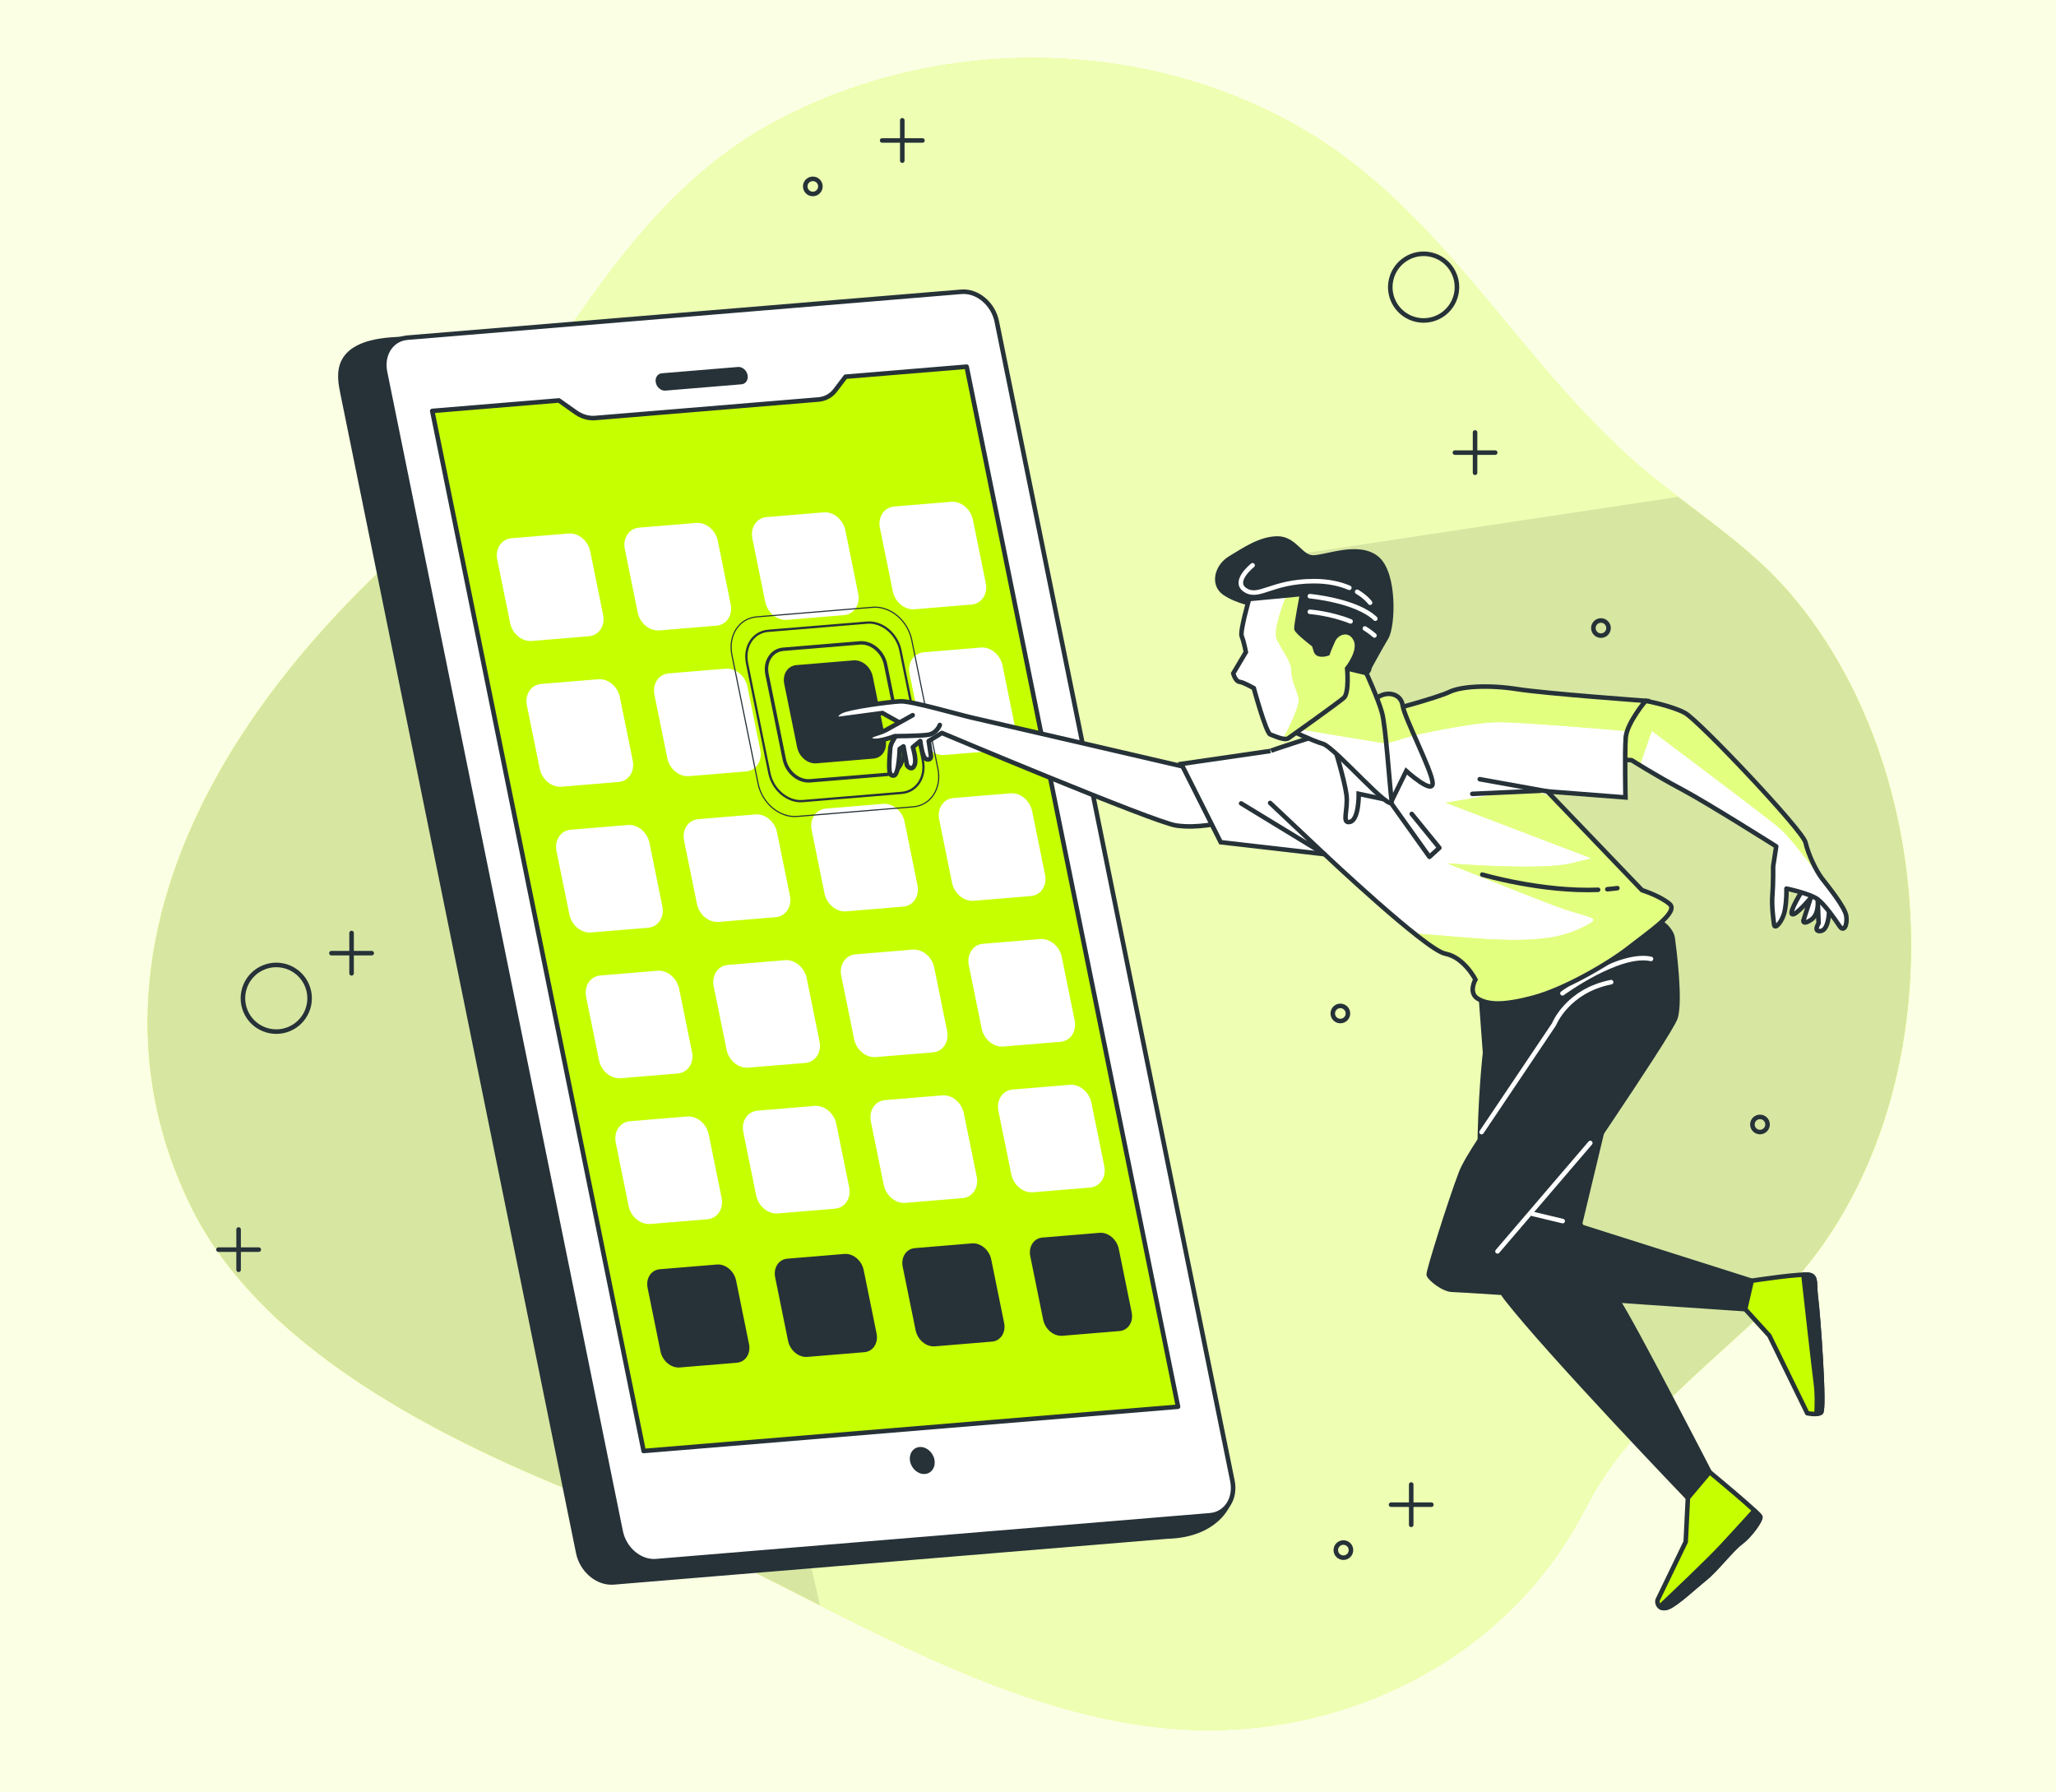 <svg width="390" height="340" viewBox="0 0 390 340" fill="none" xmlns="http://www.w3.org/2000/svg">
<rect width="390" height="340" fill="#FBFFE3"/>
<path d="M328.8 102.349C323.59 98.117 318.073 94.239 312.882 89.981C288.368 69.868 274.41 40.087 246.355 24.064C216.516 7.022 177.833 6.659 147.283 22.945C113.3 41.06 101.794 80.636 74.279 106.234C31.648 145.896 16.971 190.516 36.539 229.471C50.737 257.734 88.061 275.059 115.745 285.74C150.13 299.006 184.678 324.656 221.97 327.865C253.746 330.6 285.781 315.284 300.717 286.132C309.199 269.578 324.65 258.864 337.432 246.038C371.089 212.261 369.929 147.927 339.508 112.512C336.269 108.74 332.617 105.45 328.8 102.349Z" fill="#C6FF00"/>
<path opacity="0.7" d="M328.8 102.349C323.59 98.117 318.073 94.239 312.882 89.981C288.368 69.868 274.41 40.087 246.355 24.064C216.516 7.022 177.833 6.659 147.283 22.945C113.3 41.06 101.794 80.636 74.279 106.234C31.648 145.896 16.971 190.516 36.539 229.471C50.737 257.734 88.061 275.059 115.745 285.74C150.13 299.006 184.678 324.656 221.97 327.865C253.746 330.6 285.781 315.284 300.717 286.132C309.199 269.578 324.65 258.864 337.432 246.038C371.089 212.261 369.929 147.927 339.508 112.512C336.269 108.74 332.617 105.45 328.8 102.349Z" fill="white"/>
<path opacity="0.1" d="M155.541 304.511L102.293 70.752C93.876 83.303 85.381 95.906 74.279 106.235C31.648 145.897 16.971 190.517 36.539 229.472C50.737 257.735 88.061 275.06 115.745 285.741C128.938 290.83 142.155 297.742 155.541 304.511Z" fill="black"/>
<path d="M221.485 291.458L116.4 300.16C113.375 300.411 110.37 297.892 109.688 294.536L64.987 74.606C64.305 71.249 62.931 64.941 75.135 64.354L181.42 56.138C184.445 55.888 187.45 58.406 188.132 61.762L233.507 282.063C234.166 285.019 230.859 291.222 221.485 291.458Z" fill="#263238" stroke="#263238" stroke-width="0.862" stroke-miterlimit="10" stroke-linecap="round" stroke-linejoin="round"/>
<path d="M229.533 287.434L124.448 296.137C121.423 296.387 118.418 293.869 117.736 290.513L73.035 70.583C72.353 67.226 74.252 64.302 77.277 64.051L182.362 55.349C185.387 55.098 188.392 57.616 189.074 60.972L233.774 280.903C234.456 284.259 232.558 287.184 229.533 287.434Z" fill="white" stroke="#263238" stroke-width="0.862" stroke-miterlimit="10" stroke-linecap="round" stroke-linejoin="round"/>
<path d="M140.659 72.898L126.214 74.094C125.395 74.162 124.582 73.481 124.398 72.573C124.213 71.665 124.727 70.873 125.545 70.806L139.99 69.61C140.809 69.542 141.622 70.223 141.806 71.131C141.991 72.039 141.477 72.83 140.659 72.898Z" fill="#263238"/>
<path d="M223.46 266.842L122.088 275.238L81.99 77.95L106.017 75.96L109.227 78.225C110.348 79.017 111.633 79.394 112.861 79.293L155.255 75.781C156.534 75.675 157.664 75.057 158.434 74.04L160.393 71.456L183.362 69.554L223.46 266.842Z" fill="#C6FF00" stroke="#263238" stroke-width="0.862" stroke-miterlimit="10" stroke-linecap="round" stroke-linejoin="round"/>
<path d="M177.247 276.852C176.96 275.44 175.696 274.38 174.424 274.486C173.152 274.591 172.353 275.821 172.64 277.233C172.927 278.645 174.191 279.704 175.463 279.599C176.736 279.494 177.534 278.264 177.247 276.852Z" fill="#263238"/>
<path d="M111.674 120.259L100.842 121.156C99.196 121.292 97.562 119.923 97.191 118.096L94.748 106.076C94.377 104.251 95.409 102.66 97.054 102.523L107.886 101.627C109.532 101.49 111.166 102.86 111.537 104.686L113.98 116.707C114.351 118.532 113.319 120.123 111.674 120.259Z" fill="white" stroke="white" stroke-width="0.862" stroke-miterlimit="10"/>
<path d="M135.869 118.255L125.038 119.152C123.393 119.288 121.759 117.919 121.387 116.092L118.944 104.071C118.574 102.246 119.606 100.655 121.251 100.519L132.083 99.622C133.728 99.486 135.362 100.855 135.734 102.681L138.177 114.702C138.548 116.529 137.515 118.119 135.869 118.255Z" fill="white" stroke="white" stroke-width="0.862" stroke-miterlimit="10"/>
<path d="M160.065 116.251L149.233 117.148C147.588 117.284 145.954 115.915 145.582 114.088L143.139 102.067C142.768 100.242 143.801 98.651 145.446 98.515L156.278 97.618C157.923 97.482 159.557 98.851 159.929 100.677L162.372 112.698C162.743 114.525 161.71 116.115 160.065 116.251Z" fill="white" stroke="white" stroke-width="0.862" stroke-miterlimit="10"/>
<path d="M184.262 114.247L173.43 115.144C171.785 115.28 170.151 113.911 169.78 112.084L167.337 100.063C166.966 98.238 167.998 96.647 169.643 96.511L180.475 95.614C182.121 95.478 183.755 96.847 184.126 98.673L186.569 110.694C186.939 112.521 185.906 114.111 184.262 114.247Z" fill="white" stroke="white" stroke-width="0.862" stroke-miterlimit="10"/>
<path d="M117.293 147.906L106.461 148.803C104.816 148.939 103.182 147.57 102.81 145.744L100.367 133.723C99.997 131.897 101.029 130.306 102.674 130.17L113.506 129.273C115.151 129.137 116.785 130.506 117.157 132.333L119.6 144.354C119.971 146.18 118.938 147.77 117.293 147.906Z" fill="white" stroke="white" stroke-width="0.862" stroke-miterlimit="10"/>
<path d="M141.489 145.902L130.658 146.799C129.012 146.935 127.378 145.566 127.007 143.74L124.564 131.719C124.193 129.893 125.225 128.302 126.871 128.166L137.703 127.269C139.348 127.133 140.982 128.502 141.354 130.329L143.796 142.35C144.167 144.176 143.134 145.766 141.489 145.902Z" fill="white" stroke="white" stroke-width="0.862" stroke-miterlimit="10"/>
<path d="M189.881 141.895L179.049 142.792C177.404 142.928 175.77 141.559 175.398 139.733L172.956 127.712C172.585 125.886 173.617 124.295 175.262 124.159L186.094 123.262C187.739 123.126 189.373 124.495 189.745 126.322L192.188 138.343C192.559 140.168 191.526 141.759 189.881 141.895Z" fill="white" stroke="white" stroke-width="0.862" stroke-miterlimit="10"/>
<path d="M122.912 175.555L112.081 176.451C110.436 176.588 108.802 175.218 108.43 173.392L105.987 161.371C105.616 159.546 106.648 157.955 108.294 157.818L119.126 156.922C120.771 156.785 122.405 158.155 122.777 159.981L125.219 172.002C125.59 173.828 124.557 175.418 122.912 175.555Z" fill="white" stroke="white" stroke-width="0.862" stroke-miterlimit="10"/>
<path d="M147.109 173.551L136.278 174.448C134.632 174.584 132.998 173.214 132.627 171.388L130.184 159.367C129.813 157.542 130.845 155.951 132.49 155.814L143.322 154.918C144.968 154.781 146.602 156.151 146.973 157.977L149.416 169.998C149.786 171.824 148.754 173.414 147.109 173.551Z" fill="white" stroke="white" stroke-width="0.862" stroke-miterlimit="10"/>
<path d="M171.304 171.547L160.472 172.444C158.827 172.58 157.193 171.21 156.822 169.384L154.379 157.363C154.008 155.538 155.04 153.947 156.685 153.81L167.517 152.914C169.163 152.777 170.797 154.147 171.168 155.973L173.611 167.994C173.983 169.82 172.95 171.411 171.304 171.547Z" fill="white" stroke="white" stroke-width="0.862" stroke-miterlimit="10"/>
<path d="M195.5 169.543L184.669 170.44C183.023 170.576 181.389 169.207 181.018 167.38L178.575 155.359C178.204 153.534 179.236 151.943 180.882 151.806L191.714 150.91C193.359 150.773 194.993 152.143 195.365 153.969L197.807 165.99C198.178 167.817 197.145 169.407 195.5 169.543Z" fill="white" stroke="white" stroke-width="0.862" stroke-miterlimit="10"/>
<path d="M128.532 203.202L117.699 204.099C116.054 204.235 114.42 202.866 114.049 201.04L111.606 189.018C111.235 187.193 112.267 185.602 113.912 185.466L124.744 184.569C126.39 184.433 128.024 185.802 128.395 187.628L130.838 199.65C131.21 201.475 130.177 203.066 128.532 203.202Z" fill="white" stroke="white" stroke-width="0.862" stroke-miterlimit="10"/>
<path d="M152.727 201.198L141.896 202.095C140.251 202.231 138.616 200.862 138.245 199.036L135.802 187.015C135.431 185.189 136.463 183.598 138.109 183.462L148.941 182.565C150.586 182.429 152.22 183.798 152.592 185.624L155.034 197.646C155.405 199.472 154.372 201.062 152.727 201.198Z" fill="white" stroke="white" stroke-width="0.862" stroke-miterlimit="10"/>
<path d="M176.924 199.194L166.092 200.091C164.447 200.227 162.813 198.858 162.441 197.032L159.998 185.011C159.627 183.185 160.659 181.594 162.305 181.458L173.137 180.561C174.782 180.425 176.416 181.794 176.788 183.621L179.23 195.642C179.601 197.468 178.569 199.058 176.924 199.194Z" fill="white" stroke="white" stroke-width="0.862" stroke-miterlimit="10"/>
<path d="M201.12 197.19L190.288 198.087C188.643 198.223 187.009 196.854 186.637 195.028L184.195 183.007C183.824 181.182 184.856 179.591 186.501 179.455L197.333 178.558C198.978 178.422 200.612 179.791 200.984 181.617L203.427 193.639C203.798 195.464 202.765 197.054 201.12 197.19Z" fill="white" stroke="white" stroke-width="0.862" stroke-miterlimit="10"/>
<path d="M134.151 230.85L123.319 231.746C121.673 231.883 120.039 230.513 119.668 228.687L117.225 216.667C116.854 214.841 117.886 213.25 119.531 213.114L130.363 212.217C132.009 212.081 133.643 213.45 134.014 215.277L136.457 227.298C136.829 229.123 135.796 230.713 134.151 230.85Z" fill="white" stroke="white" stroke-width="0.862" stroke-miterlimit="10"/>
<path d="M158.347 228.846L147.515 229.742C145.87 229.879 144.236 228.509 143.864 226.683L141.422 214.662C141.051 212.836 142.083 211.246 143.728 211.109L154.56 210.213C156.206 210.076 157.84 211.446 158.211 213.271L160.654 225.292C161.025 227.119 159.992 228.709 158.347 228.846Z" fill="white" stroke="white" stroke-width="0.862" stroke-miterlimit="10"/>
<path d="M182.543 226.843L171.711 227.739C170.066 227.876 168.432 226.506 168.06 224.68L165.617 212.659C165.247 210.833 166.279 209.243 167.924 209.106L178.756 208.209C180.401 208.073 182.035 209.443 182.407 211.269L184.85 223.289C185.221 225.115 184.188 226.706 182.543 226.843Z" fill="white" stroke="white" stroke-width="0.862" stroke-miterlimit="10"/>
<path d="M206.739 224.839L195.907 225.735C194.262 225.872 192.628 224.502 192.257 222.676L189.814 210.655C189.443 208.829 190.475 207.239 192.12 207.102L202.952 206.206C204.598 206.069 206.232 207.439 206.603 209.265L209.046 221.286C209.416 223.112 208.384 224.702 206.739 224.839Z" fill="white" stroke="white" stroke-width="0.862" stroke-miterlimit="10"/>
<path d="M139.77 258.498L128.938 259.395C127.293 259.531 125.659 258.162 125.287 256.335L122.844 244.314C122.474 242.489 123.506 240.898 125.151 240.762L135.983 239.865C137.628 239.729 139.262 241.098 139.634 242.924L142.077 254.945C142.448 256.771 141.416 258.361 139.77 258.498Z" fill="#263238"/>
<path d="M163.966 256.494L153.135 257.391C151.49 257.527 149.856 256.158 149.484 254.331L147.041 242.31C146.67 240.485 147.703 238.894 149.348 238.758L160.18 237.861C161.825 237.725 163.459 239.094 163.831 240.92L166.274 252.941C166.644 254.767 165.611 256.358 163.966 256.494Z" fill="#263238"/>
<path d="M188.162 254.49L177.33 255.387C175.685 255.523 174.051 254.154 173.679 252.327L171.236 240.306C170.865 238.481 171.897 236.89 173.543 236.754L184.375 235.857C186.02 235.721 187.654 237.09 188.026 238.916L190.469 250.937C190.84 252.764 189.807 254.354 188.162 254.49Z" fill="#263238"/>
<path d="M212.359 252.486L201.527 253.383C199.881 253.519 198.247 252.15 197.876 250.324L195.433 238.302C195.062 236.477 196.094 234.886 197.739 234.75L208.572 233.853C210.217 233.717 211.851 235.086 212.222 236.912L214.665 248.934C215.036 250.76 214.003 252.35 212.359 252.486Z" fill="#263238"/>
<path d="M173.226 153.047L151.22 154.869C147.878 155.146 144.557 152.363 143.804 148.655L138.839 124.233C138.086 120.524 140.184 117.293 143.526 117.016L165.532 115.194C168.874 114.917 172.195 117.7 172.949 121.408L177.913 145.83C178.666 149.54 176.568 152.771 173.226 153.047Z" stroke="#263238" stroke-width="0.216" stroke-miterlimit="10"/>
<path d="M171.045 150.402L152.27 151.957C149.419 152.193 146.586 149.819 145.943 146.654L141.708 125.818C141.065 122.653 142.855 119.897 145.707 119.66L164.481 118.106C167.333 117.869 170.165 120.243 170.809 123.408L175.043 144.244C175.687 147.409 173.897 150.166 171.045 150.402Z" stroke="#263238" stroke-width="0.431" stroke-miterlimit="10"/>
<path d="M168.167 146.91L153.658 148.111C151.455 148.294 149.265 146.459 148.768 144.013L145.495 127.912C144.999 125.466 146.382 123.336 148.585 123.154L163.094 121.952C165.297 121.77 167.486 123.605 167.984 126.05L171.256 142.151C171.754 144.596 170.37 146.727 168.167 146.91Z" stroke="#263238" stroke-width="0.647" stroke-miterlimit="10"/>
<path d="M165.685 143.899L154.853 144.796C153.207 144.932 151.573 143.563 151.202 141.737L148.759 129.716C148.388 127.89 149.42 126.299 151.065 126.163L161.897 125.266C163.543 125.13 165.177 126.499 165.548 128.326L167.991 140.347C168.363 142.172 167.33 143.763 165.685 143.899Z" fill="#263238"/>
<path opacity="0.1" d="M328.8 102.349C325.374 99.566 321.82 96.931 318.308 94.246L243.61 105.514L249.551 133.234L297.731 179.433L281.231 230.913L314.907 267.237C322.105 259.886 330.196 253.3 337.432 246.038C371.09 212.261 369.93 147.927 339.509 112.512C336.269 108.74 332.616 105.45 328.8 102.349Z" fill="black"/>
<path d="M226.167 145.803C226.167 145.803 186.567 136.609 184.349 136.122C182.131 135.636 172.962 132.946 170.82 133.036C168.679 133.127 160.985 134.155 159.524 134.937C158.062 135.72 158.549 136.438 159.32 136.335C160.089 136.233 167.397 135.256 167.397 135.256L171.63 137.627C171.63 137.627 169.019 140.181 168.874 141.911C168.513 146.236 168.606 147.232 169.568 147.103C170.529 146.975 170.656 142.063 170.656 142.063L171.374 141.576L172.055 145.205C172.055 145.205 172.988 146.459 173.513 145.037C173.878 144.048 173.157 141.73 173.157 141.73L174.566 140.562C174.566 140.562 174.926 143.573 175.606 143.947C176.169 144.255 176.663 143.948 176.585 143.371C176.508 142.794 176.169 140.559 176.169 140.559L178.669 139.035C178.669 139.035 218.912 155.975 223.105 156.589C227.299 157.203 231.646 156.034 231.646 156.034L226.167 145.803Z" fill="white" stroke="#263238" stroke-width="0.862" stroke-miterlimit="10" stroke-linecap="round" stroke-linejoin="round"/>
<path d="M341.947 168.797C341.947 168.797 339.255 173.071 339.954 173.413C340.652 173.754 343.457 170.334 343.457 170.334L342.077 174.651C342.077 174.651 341.978 175.534 343.573 174.451C345.168 173.368 344.796 170.59 344.796 170.59L344.969 175.135C344.969 175.135 343.887 176.801 345.383 176.601C346.878 176.401 347.063 172.897 346.92 171.829C346.777 170.76 345.936 169.35 345.153 168.367C344.368 167.386 342.231 167.672 341.947 168.797Z" fill="white" stroke="#263238" stroke-width="0.862" stroke-miterlimit="10" stroke-linecap="round" stroke-linejoin="round"/>
<path d="M312.151 132.941C312.151 132.941 317.049 133.847 319.628 135.242C322.207 136.637 341.958 157.486 342.486 159.808C343.013 162.131 344.51 165.193 345.565 166.574C346.619 167.955 349.997 172.071 350.225 173.781C350.454 175.49 349.77 176.887 348.958 175.69C348.146 174.494 346.25 171.702 344.796 170.591C343.343 169.481 338.87 168.556 338.87 168.556C338.87 168.556 338.942 170.722 338.558 172.731C338.174 174.739 336.664 176.463 336.521 175.395C336.378 174.327 336.036 171.762 336.206 169.782C336.377 167.803 336.347 164.327 336.347 164.327L336.93 160.552C336.93 160.552 323.864 152.294 318.949 149.688C314.034 147.083 309.516 144.206 309.516 144.206L306.438 143.965C306.438 143.965 306.579 138.509 308.459 136.3C310.339 134.091 312.151 132.941 312.151 132.941Z" fill="white"/>
<mask id="mask0_4268_1384" style="mask-type:luminance" maskUnits="userSpaceOnUse" x="306" y="132" width="45" height="45">
<path d="M312.151 132.941C312.151 132.941 317.049 133.847 319.628 135.242C322.207 136.637 341.958 157.486 342.486 159.808C343.013 162.131 344.51 165.193 345.565 166.574C346.619 167.955 349.997 172.071 350.225 173.781C350.454 175.49 349.77 176.887 348.958 175.69C348.146 174.494 346.25 171.702 344.796 170.591C343.343 169.481 338.87 168.556 338.87 168.556C338.87 168.556 338.942 170.722 338.558 172.731C338.174 174.739 336.664 176.463 336.521 175.395C336.378 174.327 336.036 171.762 336.206 169.782C336.377 167.803 336.347 164.327 336.347 164.327L336.93 160.552C336.93 160.552 323.864 152.294 318.949 149.688C314.034 147.083 309.516 144.206 309.516 144.206L306.438 143.965C306.438 143.965 306.579 138.509 308.459 136.3C310.339 134.091 312.151 132.941 312.151 132.941Z" fill="white"/>
</mask>
<g mask="url(#mask0_4268_1384)">
<path d="M342.485 159.808C341.957 157.486 322.206 136.637 319.627 135.242C317.048 133.847 312.15 132.941 312.15 132.941C312.15 132.941 310.339 134.091 308.459 136.299C306.579 138.507 306.438 143.964 306.438 143.964L309.515 144.205C309.515 144.205 310.101 144.578 311.07 145.171L313.332 138.636C313.332 138.636 335.296 155.109 337.492 157.031C339.688 158.953 342.052 162.314 343.807 164.444C344.084 164.781 344.474 165.18 344.92 165.606C343.973 164.041 342.912 161.688 342.485 159.808Z" fill="#C6FF00"/>
</g>
<mask id="mask1_4268_1384" style="mask-type:luminance" maskUnits="userSpaceOnUse" x="306" y="132" width="45" height="45">
<path d="M312.151 132.941C312.151 132.941 317.049 133.847 319.628 135.242C322.207 136.637 341.958 157.486 342.486 159.808C343.013 162.131 344.51 165.193 345.565 166.574C346.619 167.955 349.997 172.071 350.225 173.781C350.454 175.49 349.77 176.887 348.958 175.69C348.146 174.494 346.25 171.702 344.796 170.591C343.343 169.481 338.87 168.556 338.87 168.556C338.87 168.556 338.942 170.722 338.558 172.731C338.174 174.739 336.664 176.463 336.521 175.395C336.378 174.327 336.036 171.762 336.206 169.782C336.377 167.803 336.347 164.327 336.347 164.327L336.93 160.552C336.93 160.552 323.864 152.294 318.949 149.688C314.034 147.083 309.516 144.206 309.516 144.206L306.438 143.965C306.438 143.965 306.579 138.509 308.459 136.3C310.339 134.091 312.151 132.941 312.151 132.941Z" fill="white"/>
</mask>
<g mask="url(#mask1_4268_1384)">
<path opacity="0.5" d="M342.485 159.808C341.957 157.486 322.206 136.637 319.627 135.242C317.048 133.847 312.15 132.941 312.15 132.941C312.15 132.941 310.339 134.091 308.459 136.299C306.579 138.507 306.438 143.964 306.438 143.964L309.515 144.205C309.515 144.205 310.101 144.578 311.07 145.171L313.332 138.636C313.332 138.636 335.296 155.109 337.492 157.031C339.688 158.953 342.052 162.314 343.807 164.444C344.084 164.781 344.474 165.18 344.92 165.606C343.973 164.041 342.912 161.688 342.485 159.808Z" fill="white"/>
</g>
<path d="M312.151 132.941C312.151 132.941 317.049 133.847 319.628 135.242C322.207 136.637 341.958 157.486 342.486 159.808C343.013 162.131 344.51 165.193 345.565 166.574C346.619 167.955 349.997 172.071 350.225 173.781C350.454 175.49 349.77 176.887 348.958 175.69C348.146 174.494 346.25 171.702 344.796 170.591C343.343 169.481 338.87 168.556 338.87 168.556C338.87 168.556 338.942 170.722 338.558 172.731C338.174 174.739 336.664 176.463 336.521 175.395C336.378 174.327 336.036 171.762 336.206 169.782C336.377 167.803 336.347 164.327 336.347 164.327L336.93 160.552C336.93 160.552 323.864 152.294 318.949 149.688C314.034 147.083 309.516 144.206 309.516 144.206L306.438 143.965C306.438 143.965 306.579 138.509 308.459 136.3C310.339 134.091 312.151 132.941 312.151 132.941Z" stroke="#263238" stroke-width="0.862" stroke-miterlimit="10" stroke-linecap="round" stroke-linejoin="round"/>
<path d="M280.883 188.702L281.698 199.685C281.698 199.685 277.621 235.897 285.757 246.337C293.895 256.777 320.171 284.148 320.171 284.148L324.301 279.246C324.301 279.246 309.619 250.76 306.911 246.773C304.203 242.785 299.726 232.073 299.726 232.073C299.726 232.073 308.817 194.321 309.457 190.972C310.097 187.625 309.753 178.536 309.638 177.681C309.524 176.826 299.326 181.886 293.301 183.996C287.277 186.107 280.883 188.702 280.883 188.702Z" fill="#263238" stroke="#263238" stroke-width="0.862" stroke-miterlimit="10" stroke-linecap="round" stroke-linejoin="round"/>
<path d="M296.468 191.404C296.468 191.404 293.634 194.61 294.39 195.379C295.145 196.149 295.145 196.149 295.145 196.149C295.145 196.149 279.226 216.981 277.133 222.479C275.04 227.979 270.928 241.143 271.013 241.783C271.099 242.424 273.792 244.675 275.53 244.66C277.268 244.645 331.046 248.332 331.046 248.332L332.283 242.947L293.218 230.552C293.218 230.552 316.698 196.313 317.794 193.122C318.89 189.931 317.491 179.461 317.29 177.965C317.09 176.469 315.067 174.347 313.358 174.576C311.649 174.804 296.95 185.251 296.95 185.251" fill="#263238"/>
<path d="M296.468 191.404C296.468 191.404 293.634 194.61 294.39 195.379C295.145 196.149 295.145 196.149 295.145 196.149C295.145 196.149 279.226 216.981 277.133 222.479C275.04 227.979 270.928 241.143 271.013 241.783C271.099 242.424 273.792 244.675 275.53 244.66C277.268 244.645 331.046 248.332 331.046 248.332L332.283 242.947L293.218 230.552C293.218 230.552 316.698 196.313 317.794 193.122C318.89 189.931 317.491 179.461 317.29 177.965C317.09 176.469 315.067 174.347 313.358 174.576C311.649 174.804 296.95 185.251 296.95 185.251" stroke="#263238" stroke-width="0.862" stroke-miterlimit="10" stroke-linecap="round" stroke-linejoin="round"/>
<path d="M281.039 214.75L294.782 194.299C294.782 194.299 297.267 187.953 305.613 186.303" stroke="white" stroke-width="0.862" stroke-miterlimit="10" stroke-linecap="round" stroke-linejoin="round"/>
<path d="M296.381 188.422C296.381 188.422 307.109 180.564 313.176 181.894" stroke="white" stroke-width="0.862" stroke-miterlimit="10" stroke-linecap="round" stroke-linejoin="round"/>
<path d="M284.061 237.368L301.659 216.812" stroke="white" stroke-width="0.862" stroke-miterlimit="10" stroke-linecap="round" stroke-linejoin="round"/>
<path d="M290.689 230.252L296.424 231.627" stroke="white" stroke-width="0.862" stroke-miterlimit="10" stroke-linecap="round" stroke-linejoin="round"/>
<path d="M252.053 138.819C240.411 142.529 240.988 142.451 240.988 142.451L224.088 144.906L231.556 159.764L251.239 162.028C251.239 162.028 270.504 180.205 274.121 180.896C277.737 181.587 279.867 185.805 279.867 185.805C279.867 185.805 278.444 188.344 280.355 189.459C282.266 190.574 285.036 190.791 290.896 189.225C296.755 187.659 305.114 182.822 309.011 179.757C312.909 176.691 318.485 173.009 316.715 171.484C314.945 169.958 311.47 168.856 311.47 168.856L293.5 150.115L308.336 151.265C308.336 151.265 308.167 142.674 308.384 139.904C308.601 137.135 312.152 132.94 312.152 132.94C312.152 132.94 293.174 131.562 287.775 130.717C282.376 129.872 277.132 130.181 274.927 131.259C272.722 132.337 262.708 135.045 262.131 135.122C261.554 135.2 252.053 138.819 252.053 138.819Z" fill="white"/>
<mask id="mask2_4268_1384" style="mask-type:luminance" maskUnits="userSpaceOnUse" x="224" y="130" width="94" height="61">
<path d="M252.053 138.819C240.411 142.529 240.988 142.451 240.988 142.451L224.088 144.906L231.556 159.764L251.239 162.028C251.239 162.028 270.504 180.205 274.121 180.896C277.737 181.587 279.867 185.805 279.867 185.805C279.867 185.805 278.444 188.344 280.355 189.459C282.266 190.574 285.036 190.791 290.896 189.225C296.755 187.659 305.114 182.822 309.011 179.757C312.909 176.691 318.485 173.009 316.715 171.484C314.945 169.958 311.47 168.856 311.47 168.856L293.5 150.115L308.336 151.265C308.336 151.265 308.167 142.674 308.384 139.904C308.601 137.135 312.152 132.94 312.152 132.94C312.152 132.94 293.174 131.562 287.775 130.717C282.376 129.872 277.132 130.181 274.927 131.259C272.722 132.337 262.708 135.045 262.131 135.122C261.554 135.2 252.053 138.819 252.053 138.819Z" fill="white"/>
</mask>
<g mask="url(#mask2_4268_1384)">
<path d="M287.774 130.717C282.375 129.872 277.131 130.182 274.926 131.26C272.721 132.338 262.708 135.046 262.13 135.124C262.023 135.138 261.61 135.274 261.01 135.485L262.963 141.045L268.306 139.459C268.306 139.459 279.289 136.988 284.23 136.988C289.172 136.988 308.116 138.635 308.116 138.635L308.717 138.501C309.643 135.909 312.151 132.94 312.151 132.94C312.151 132.94 293.173 131.562 287.774 130.717Z" fill="#C6FF00"/>
</g>
<mask id="mask3_4268_1384" style="mask-type:luminance" maskUnits="userSpaceOnUse" x="224" y="130" width="94" height="61">
<path d="M252.053 138.819C240.411 142.529 240.988 142.451 240.988 142.451L224.088 144.906L231.556 159.764L251.239 162.028C251.239 162.028 270.504 180.205 274.121 180.896C277.737 181.587 279.867 185.805 279.867 185.805C279.867 185.805 278.444 188.344 280.355 189.459C282.266 190.574 285.036 190.791 290.896 189.225C296.755 187.659 305.114 182.822 309.011 179.757C312.909 176.691 318.485 173.009 316.715 171.484C314.945 169.958 311.47 168.856 311.47 168.856L293.5 150.115L308.336 151.265C308.336 151.265 308.167 142.674 308.384 139.904C308.601 137.135 312.152 132.94 312.152 132.94C312.152 132.94 293.174 131.562 287.775 130.717C282.376 129.872 277.132 130.181 274.927 131.259C272.722 132.337 262.708 135.045 262.131 135.122C261.554 135.2 252.053 138.819 252.053 138.819Z" fill="white"/>
</mask>
<g mask="url(#mask3_4268_1384)">
<path opacity="0.5" d="M287.774 130.717C282.375 129.872 277.131 130.182 274.926 131.26C272.721 132.338 262.708 135.046 262.13 135.124C262.023 135.138 261.61 135.274 261.01 135.485L262.963 141.045L268.306 139.459C268.306 139.459 279.289 136.988 284.23 136.988C289.172 136.988 308.116 138.635 308.116 138.635L308.717 138.501C309.643 135.909 312.151 132.94 312.151 132.94C312.151 132.94 293.173 131.562 287.774 130.717Z" fill="white"/>
</g>
<mask id="mask4_4268_1384" style="mask-type:luminance" maskUnits="userSpaceOnUse" x="224" y="130" width="94" height="61">
<path d="M252.053 138.819C240.411 142.529 240.988 142.451 240.988 142.451L224.088 144.906L231.556 159.764L251.239 162.028C251.239 162.028 270.504 180.205 274.121 180.896C277.737 181.587 279.867 185.805 279.867 185.805C279.867 185.805 278.444 188.344 280.355 189.459C282.266 190.574 285.036 190.791 290.896 189.225C296.755 187.659 305.114 182.822 309.011 179.757C312.909 176.691 318.485 173.009 316.715 171.484C314.945 169.958 311.47 168.856 311.47 168.856L293.5 150.115L308.336 151.265C308.336 151.265 308.167 142.674 308.384 139.904C308.601 137.135 312.152 132.94 312.152 132.94C312.152 132.94 293.174 131.562 287.775 130.717C282.376 129.872 277.132 130.181 274.927 131.259C272.722 132.337 262.708 135.045 262.131 135.122C261.554 135.2 252.053 138.819 252.053 138.819Z" fill="white"/>
</mask>
<g mask="url(#mask4_4268_1384)">
<path d="M316.715 171.485C314.945 169.959 311.47 168.857 311.47 168.857L294.509 151.168L290.026 149.674L274.218 152.261L301.949 162.839C301.446 162.938 300.352 163.189 298.074 163.759C292.326 165.196 274.506 163.759 274.506 163.759C274.506 163.759 288.015 169.219 294.913 171.806C301.812 174.393 304.398 173.818 300.374 175.831C296.35 177.842 291.464 178.993 277.955 177.842C274.435 177.542 271.171 177.283 268.265 177.061C270.922 179.174 273.122 180.706 274.122 180.896C277.738 181.588 279.868 185.805 279.868 185.805C279.868 185.805 278.445 188.345 280.356 189.46C282.267 190.575 285.037 190.792 290.897 189.226C296.756 187.66 305.115 182.823 309.012 179.757C312.908 176.692 318.486 173.01 316.715 171.485Z" fill="#C6FF00"/>
</g>
<mask id="mask5_4268_1384" style="mask-type:luminance" maskUnits="userSpaceOnUse" x="224" y="130" width="94" height="61">
<path d="M252.053 138.819C240.411 142.529 240.988 142.451 240.988 142.451L224.088 144.906L231.556 159.764L251.239 162.028C251.239 162.028 270.504 180.205 274.121 180.896C277.737 181.587 279.867 185.805 279.867 185.805C279.867 185.805 278.444 188.344 280.355 189.459C282.266 190.574 285.036 190.791 290.896 189.225C296.755 187.659 305.114 182.822 309.011 179.757C312.909 176.691 318.485 173.009 316.715 171.484C314.945 169.958 311.47 168.856 311.47 168.856L293.5 150.115L308.336 151.265C308.336 151.265 308.167 142.674 308.384 139.904C308.601 137.135 312.152 132.94 312.152 132.94C312.152 132.94 293.174 131.562 287.775 130.717C282.376 129.872 277.132 130.181 274.927 131.259C272.722 132.337 262.708 135.045 262.131 135.122C261.554 135.2 252.053 138.819 252.053 138.819Z" fill="white"/>
</mask>
<g mask="url(#mask5_4268_1384)">
<path opacity="0.5" d="M316.715 171.485C314.945 169.959 311.47 168.857 311.47 168.857L294.509 151.168L290.026 149.674L274.218 152.261L301.949 162.839C301.446 162.938 300.352 163.189 298.074 163.759C292.326 165.196 274.506 163.759 274.506 163.759C274.506 163.759 288.015 169.219 294.913 171.806C301.812 174.393 304.398 173.818 300.374 175.831C296.35 177.842 291.464 178.993 277.955 177.842C274.435 177.542 271.171 177.283 268.265 177.061C270.922 179.174 273.122 180.706 274.122 180.896C277.738 181.588 279.868 185.805 279.868 185.805C279.868 185.805 278.445 188.345 280.356 189.46C282.267 190.575 285.037 190.792 290.897 189.226C296.756 187.66 305.115 182.823 309.012 179.757C312.908 176.692 318.486 173.01 316.715 171.485Z" fill="white"/>
</g>
<path d="M252.053 138.819C240.411 142.529 240.988 142.451 240.988 142.451L224.088 144.906L231.556 159.764L251.239 162.028C251.239 162.028 270.504 180.205 274.121 180.896C277.737 181.587 279.867 185.805 279.867 185.805C279.867 185.805 278.444 188.344 280.355 189.459C282.266 190.574 285.036 190.791 290.896 189.225C296.755 187.659 305.114 182.822 309.011 179.757C312.909 176.691 318.485 173.009 316.715 171.484C314.945 169.958 311.47 168.856 311.47 168.856L293.5 150.115L308.336 151.265C308.336 151.265 308.167 142.674 308.384 139.904C308.601 137.135 312.152 132.94 312.152 132.94C312.152 132.94 293.174 131.562 287.775 130.717C282.376 129.872 277.132 130.181 274.927 131.259C272.722 132.337 262.708 135.045 262.131 135.122C261.554 135.2 252.053 138.819 252.053 138.819Z" stroke="#263238" stroke-width="0.862" stroke-miterlimit="10"/>
<path d="M263.97 152.473L271.151 162.538L273.03 160.828L267.792 154.394" fill="white"/>
<path d="M263.97 152.473L271.151 162.538L273.03 160.828L267.792 154.394" stroke="#263238" stroke-width="0.862" stroke-miterlimit="10" stroke-linecap="round" stroke-linejoin="round"/>
<path d="M240.927 152.31L251.239 162.029L235.427 152.397" stroke="#263238" stroke-width="0.862" stroke-miterlimit="10" stroke-linecap="round" stroke-linejoin="round"/>
<path d="M293.5 150.116L280.693 147.806" stroke="#263238" stroke-width="0.862" stroke-miterlimit="10" stroke-linecap="round" stroke-linejoin="round"/>
<path d="M292.172 150.001L279.282 150.589" stroke="#263238" stroke-width="0.862" stroke-miterlimit="10" stroke-linecap="round" stroke-linejoin="round"/>
<path d="M304.893 168.677C305.534 168.624 306.171 168.557 306.8 168.473Z" fill="white"/>
<path d="M304.893 168.677C305.534 168.624 306.171 168.557 306.8 168.473" stroke="#263238" stroke-width="0.862" stroke-miterlimit="10" stroke-linecap="round" stroke-linejoin="round"/>
<path d="M281.166 165.9C281.166 165.9 292.432 169.219 303.145 168.783" stroke="#263238" stroke-width="0.862" stroke-miterlimit="10" stroke-linecap="round" stroke-linejoin="round"/>
<path d="M252.939 141.05C252.939 141.05 255.018 147.82 255.404 150.705C255.789 153.59 254.393 156.322 256.098 155.898C257.804 155.475 257.738 150.589 257.738 150.589L263.983 151.907L266.751 146.252C266.751 146.252 271.868 150.854 271.752 148.519C271.636 146.186 266.376 136.121 266.067 133.813C265.758 131.505 262.938 130.904 261.002 132.533C259.065 134.163 252.939 141.05 252.939 141.05Z" fill="white"/>
<mask id="mask6_4268_1384" style="mask-type:luminance" maskUnits="userSpaceOnUse" x="252" y="131" width="20" height="25">
<path d="M252.939 141.05C252.939 141.05 255.018 147.82 255.404 150.705C255.789 153.59 254.393 156.322 256.098 155.898C257.804 155.475 257.738 150.589 257.738 150.589L263.983 151.907L266.751 146.252C266.751 146.252 271.868 150.854 271.752 148.519C271.636 146.186 266.376 136.121 266.067 133.813C265.758 131.505 262.938 130.904 261.002 132.533C259.065 134.163 252.939 141.05 252.939 141.05Z" fill="white"/>
</mask>
<g mask="url(#mask6_4268_1384)">
<path d="M266.067 133.815C265.758 131.506 262.938 130.905 261.002 132.534C260.791 132.712 260.522 132.961 260.225 133.248L262.963 141.045L268.241 139.479C267.149 137.002 266.193 134.758 266.067 133.815Z" fill="#C6FF00"/>
</g>
<mask id="mask7_4268_1384" style="mask-type:luminance" maskUnits="userSpaceOnUse" x="252" y="131" width="20" height="25">
<path d="M252.939 141.05C252.939 141.05 255.018 147.82 255.404 150.705C255.789 153.59 254.393 156.322 256.098 155.898C257.804 155.475 257.738 150.589 257.738 150.589L263.983 151.907L266.751 146.252C266.751 146.252 271.868 150.854 271.752 148.519C271.636 146.186 266.376 136.121 266.067 133.813C265.758 131.505 262.938 130.904 261.002 132.533C259.065 134.163 252.939 141.05 252.939 141.05Z" fill="white"/>
</mask>
<g mask="url(#mask7_4268_1384)">
<path opacity="0.5" d="M266.067 133.815C265.758 131.506 262.938 130.905 261.002 132.534C260.791 132.712 260.522 132.961 260.225 133.248L262.963 141.045L268.241 139.479C267.149 137.002 266.193 134.758 266.067 133.815Z" fill="white"/>
</g>
<path d="M252.939 141.05C252.939 141.05 255.018 147.82 255.404 150.705C255.789 153.59 254.393 156.322 256.098 155.898C257.804 155.475 257.738 150.589 257.738 150.589L263.983 151.907L266.751 146.252C266.751 146.252 271.868 150.854 271.752 148.519C271.636 146.186 266.376 136.121 266.067 133.813C265.758 131.505 262.938 130.904 261.002 132.533C259.065 134.163 252.939 141.05 252.939 141.05Z" stroke="#263238" stroke-width="0.862" stroke-miterlimit="10"/>
<path d="M244.974 138.591C244.974 138.591 248.745 140.436 250.989 141.115C253.233 141.794 264.367 154.792 263.982 151.907C263.596 149.022 262.875 137.764 262.13 135.123C261.386 132.482 259.179 127.687 259.179 127.687C259.179 127.687 260.973 126.468 258.075 125.289C255.177 124.11 252.933 126.367 253.088 127.521C253.242 128.675 253.576 131.175 252.832 131.47C252.089 131.765 244.974 138.591 244.974 138.591Z" fill="white"/>
<mask id="mask8_4268_1384" style="mask-type:luminance" maskUnits="userSpaceOnUse" x="244" y="124" width="20" height="29">
<path d="M244.974 138.591C244.974 138.591 248.745 140.436 250.989 141.115C253.233 141.794 264.367 154.792 263.982 151.907C263.596 149.022 262.875 137.764 262.13 135.123C261.386 132.482 259.179 127.687 259.179 127.687C259.179 127.687 260.973 126.468 258.075 125.289C255.177 124.11 252.933 126.367 253.088 127.521C253.242 128.675 253.576 131.175 252.832 131.47C252.089 131.765 244.974 138.591 244.974 138.591Z" fill="white"/>
</mask>
<g mask="url(#mask8_4268_1384)">
<path d="M262.131 135.124C261.386 132.483 259.179 127.687 259.179 127.687C259.179 127.687 260.973 126.469 258.075 125.29C255.177 124.111 252.933 126.369 253.088 127.523C253.242 128.676 253.576 131.177 252.833 131.472C252.338 131.668 249.042 134.737 246.878 136.781L246.617 138.361L262.964 141.044C262.701 138.44 262.418 136.141 262.131 135.124Z" fill="#C6FF00"/>
</g>
<mask id="mask9_4268_1384" style="mask-type:luminance" maskUnits="userSpaceOnUse" x="244" y="124" width="20" height="29">
<path d="M244.974 138.591C244.974 138.591 248.745 140.436 250.989 141.115C253.233 141.794 264.367 154.792 263.982 151.907C263.596 149.022 262.875 137.764 262.13 135.123C261.386 132.482 259.179 127.687 259.179 127.687C259.179 127.687 260.973 126.468 258.075 125.289C255.177 124.11 252.933 126.367 253.088 127.521C253.242 128.675 253.576 131.175 252.832 131.47C252.089 131.765 244.974 138.591 244.974 138.591Z" fill="white"/>
</mask>
<g mask="url(#mask9_4268_1384)">
<path opacity="0.5" d="M262.131 135.124C261.386 132.483 259.179 127.687 259.179 127.687C259.179 127.687 260.973 126.469 258.075 125.29C255.177 124.111 252.933 126.369 253.088 127.523C253.242 128.676 253.576 131.177 252.833 131.472C252.338 131.668 249.042 134.737 246.878 136.781L246.617 138.361L262.964 141.044C262.701 138.44 262.418 136.141 262.131 135.124Z" fill="white"/>
</g>
<path d="M244.974 138.591C244.974 138.591 248.745 140.436 250.989 141.115C253.233 141.794 264.367 154.792 263.982 151.907C263.596 149.022 262.875 137.764 262.13 135.123C261.386 132.482 259.179 127.687 259.179 127.687C259.179 127.687 260.973 126.468 258.075 125.289C255.177 124.11 252.933 126.367 253.088 127.521C253.242 128.675 253.576 131.175 252.832 131.47C252.089 131.765 244.974 138.591 244.974 138.591Z" stroke="#263238" stroke-width="0.862" stroke-miterlimit="10"/>
<path d="M238.467 114.794C238.467 114.794 234.658 114.129 232.286 112.489C229.913 110.848 230.823 107.399 233.361 105.884C235.9 104.37 238.938 102.203 242.259 102.15C245.581 102.097 246.646 105.675 249.005 105.751C251.364 105.827 257.647 103.029 261.161 105.888C264.675 108.746 264.254 118.787 262.973 120.916C261.692 123.045 259.18 127.687 259.18 127.687C259.18 127.687 257.153 127.175 255.538 126.804C253.922 126.432 254.973 125.508 253.268 125.933C251.562 126.356 249.858 126.78 248.331 125.614C246.805 124.447 246.433 123.127 245.509 122.076C244.586 121.024 242.905 118.704 243.187 117.883C243.469 117.062 243.571 114.895 243.571 114.895L238.467 114.794Z" fill="#263238" stroke="#263238" stroke-width="0.862" stroke-miterlimit="10"/>
<path d="M248.459 113.089C248.459 113.089 257.259 113.888 260.885 117.356" stroke="white" stroke-width="0.862" stroke-miterlimit="10" stroke-linecap="round" stroke-linejoin="round"/>
<path d="M258.904 119.215C259.546 119.607 260.157 120.047 260.717 120.54" stroke="white" stroke-width="0.862" stroke-miterlimit="10" stroke-linecap="round" stroke-linejoin="round"/>
<path d="M248.46 116.053C248.46 116.053 252.335 116.322 256.19 117.869" stroke="white" stroke-width="0.862" stroke-miterlimit="10" stroke-linecap="round" stroke-linejoin="round"/>
<path d="M257.437 112.259C259.156 113.29 259.887 114.328 259.887 114.328" stroke="white" stroke-width="0.862" stroke-miterlimit="10" stroke-linecap="round" stroke-linejoin="round"/>
<path d="M237.599 107.23C237.599 107.23 233.665 110.324 236.254 111.954C238.843 113.584 241.172 110.309 249.066 110.242C252.02 110.217 254.279 110.782 255.949 111.501" stroke="white" stroke-width="0.862" stroke-miterlimit="10" stroke-linecap="round" stroke-linejoin="round"/>
<path d="M236.94 113.628C236.94 113.628 235.18 119.764 235.532 120.668C235.998 121.868 236.328 123.694 236.328 123.694L233.931 127.734C233.931 127.734 234.33 129.247 235.125 129.336C235.92 129.426 237.831 130.541 237.831 130.541C237.831 130.541 240.142 139.041 240.962 139.323C241.783 139.605 243.668 140.528 244.387 140.04C245.105 139.553 253.861 133.293 254.912 132.37C255.963 131.446 255.539 126.804 255.539 126.804C255.539 126.804 258.231 123.508 257.153 121.303C256.075 119.098 253.626 119.816 252.87 121.484C252.114 123.152 251.832 123.972 251.832 123.972C251.832 123.972 249.96 124.613 249.613 123.485C249.266 122.357 249.266 122.357 249.266 122.357C249.266 122.357 245.996 119.857 245.919 119.28C245.842 118.703 246.994 112.676 246.994 112.676L236.94 113.628Z" fill="white"/>
<mask id="mask10_4268_1384" style="mask-type:luminance" maskUnits="userSpaceOnUse" x="233" y="112" width="25" height="29">
<path d="M236.94 113.628C236.94 113.628 235.18 119.764 235.532 120.668C235.998 121.868 236.328 123.694 236.328 123.694L233.931 127.734C233.931 127.734 234.33 129.247 235.125 129.336C235.92 129.426 237.831 130.541 237.831 130.541C237.831 130.541 240.142 139.041 240.962 139.323C241.783 139.605 243.668 140.528 244.387 140.04C245.105 139.553 253.861 133.293 254.912 132.37C255.963 131.446 255.539 126.804 255.539 126.804C255.539 126.804 258.231 123.508 257.153 121.303C256.075 119.098 253.626 119.816 252.87 121.484C252.114 123.152 251.832 123.972 251.832 123.972C251.832 123.972 249.96 124.613 249.613 123.485C249.266 122.357 249.266 122.357 249.266 122.357C249.266 122.357 245.996 119.857 245.919 119.28C245.842 118.703 246.994 112.676 246.994 112.676L236.94 113.628Z" fill="white"/>
</mask>
<g mask="url(#mask10_4268_1384)">
<path d="M257.151 121.302C256.073 119.097 253.624 119.816 252.868 121.483C252.112 123.151 251.83 123.971 251.83 123.971C251.83 123.971 249.958 124.612 249.611 123.485C249.264 122.356 249.264 122.356 249.264 122.356C249.264 122.356 245.994 119.856 245.917 119.279C245.84 118.702 246.992 112.675 246.992 112.675L244.019 112.957C242.691 116.304 241.542 119.974 242.224 121.338C243.597 124.084 244.969 125.457 244.969 127.379C244.969 129.301 246.068 130.948 246.342 132.596C246.562 133.916 244.317 138.401 243.415 140.134C243.807 140.198 244.157 140.194 244.385 140.04C245.103 139.552 253.859 133.292 254.91 132.369C255.961 131.445 255.537 126.804 255.537 126.804C255.537 126.804 258.229 123.508 257.151 121.302Z" fill="#C6FF00"/>
</g>
<mask id="mask11_4268_1384" style="mask-type:luminance" maskUnits="userSpaceOnUse" x="233" y="112" width="25" height="29">
<path d="M236.94 113.628C236.94 113.628 235.18 119.764 235.532 120.668C235.998 121.868 236.328 123.694 236.328 123.694L233.931 127.734C233.931 127.734 234.33 129.247 235.125 129.336C235.92 129.426 237.831 130.541 237.831 130.541C237.831 130.541 240.142 139.041 240.962 139.323C241.783 139.605 243.668 140.528 244.387 140.04C245.105 139.553 253.861 133.293 254.912 132.37C255.963 131.446 255.539 126.804 255.539 126.804C255.539 126.804 258.231 123.508 257.153 121.303C256.075 119.098 253.626 119.816 252.87 121.484C252.114 123.152 251.832 123.972 251.832 123.972C251.832 123.972 249.96 124.613 249.613 123.485C249.266 122.357 249.266 122.357 249.266 122.357C249.266 122.357 245.996 119.857 245.919 119.28C245.842 118.703 246.994 112.676 246.994 112.676L236.94 113.628Z" fill="white"/>
</mask>
<g mask="url(#mask11_4268_1384)">
<path opacity="0.5" d="M257.151 121.302C256.073 119.097 253.624 119.816 252.868 121.483C252.112 123.151 251.83 123.971 251.83 123.971C251.83 123.971 249.958 124.612 249.611 123.485C249.264 122.356 249.264 122.356 249.264 122.356C249.264 122.356 245.994 119.856 245.917 119.279C245.84 118.702 246.992 112.675 246.992 112.675L244.019 112.957C242.691 116.304 241.542 119.974 242.224 121.338C243.597 124.084 244.969 125.457 244.969 127.379C244.969 129.301 246.068 130.948 246.342 132.596C246.562 133.916 244.317 138.401 243.415 140.134C243.807 140.198 244.157 140.194 244.385 140.04C245.103 139.552 253.859 133.292 254.91 132.369C255.961 131.445 255.537 126.804 255.537 126.804C255.537 126.804 258.229 123.508 257.151 121.302Z" fill="white"/>
</g>
<path d="M236.94 113.628C236.94 113.628 235.18 119.764 235.532 120.668C235.998 121.868 236.328 123.694 236.328 123.694L233.931 127.734C233.931 127.734 234.33 129.247 235.125 129.336C235.92 129.426 237.831 130.541 237.831 130.541C237.831 130.541 240.142 139.041 240.962 139.323C241.783 139.605 243.668 140.528 244.387 140.04C245.105 139.553 253.861 133.293 254.912 132.37C255.963 131.446 255.539 126.804 255.539 126.804C255.539 126.804 258.231 123.508 257.153 121.303C256.075 119.098 253.626 119.816 252.87 121.484C252.114 123.152 251.832 123.972 251.832 123.972C251.832 123.972 249.96 124.613 249.613 123.485C249.266 122.357 249.266 122.357 249.266 122.357C249.266 122.357 245.996 119.857 245.919 119.28C245.842 118.703 246.994 112.676 246.994 112.676L236.94 113.628Z" stroke="#263238" stroke-width="0.862" stroke-miterlimit="10"/>
<path d="M173.128 135.664C173.128 135.664 169.487 137.717 168.026 138.499C166.564 139.282 164.423 139.371 165.128 140.256C165.834 141.141 169.744 139.64 169.744 139.64C169.744 139.64 174.245 139.626 175.976 139.394C177.707 139.163 178.271 137.521 178.271 137.521" fill="white"/>
<path d="M173.128 135.664C173.128 135.664 169.487 137.717 168.026 138.499C166.564 139.282 164.423 139.371 165.128 140.256C165.834 141.141 169.744 139.64 169.744 139.64C169.744 139.64 174.245 139.626 175.976 139.394C177.707 139.163 178.271 137.521 178.271 137.521" stroke="#263238" stroke-width="0.862" stroke-miterlimit="10" stroke-linecap="round" stroke-linejoin="round"/>
<path d="M320.172 284.148L319.761 292.468C319.761 292.468 314.821 302.697 314.48 303.395C314.138 304.094 314.765 305.532 316.417 304.876C318.07 304.221 321.545 300.928 323.51 299.361C325.475 297.793 328.437 293.917 330.217 292.592C331.998 291.267 334.005 288.388 333.92 287.748C333.835 287.107 324.302 279.246 324.302 279.246L320.172 284.148Z" fill="#C6FF00" stroke="#263238" stroke-width="0.862" stroke-miterlimit="10" stroke-linecap="round" stroke-linejoin="round"/>
<path d="M330.218 292.593C331.998 291.267 334.006 288.389 333.92 287.748C333.902 287.615 333.468 287.163 332.799 286.536C331.506 287.965 328.922 290.81 326.614 293.292C324.001 296.102 317.318 302.437 314.848 304.765C315.184 305.04 315.698 305.162 316.418 304.877C318.07 304.222 321.545 300.929 323.51 299.362C325.475 297.794 328.437 293.918 330.218 292.593Z" fill="#263238" stroke="#263238" stroke-width="0.862" stroke-miterlimit="10" stroke-linecap="round" stroke-linejoin="round"/>
<path d="M331.045 248.332L335.633 253.374L342.817 268.074C342.817 268.074 344.613 268.486 345.41 267.944C346.208 267.403 344.849 249.098 344.478 246.32C344.107 243.542 344.605 242.388 343.451 241.889C342.298 241.391 332.283 242.947 332.283 242.947L331.045 248.332Z" fill="#C6FF00" stroke="#263238" stroke-width="0.862" stroke-miterlimit="10" stroke-linecap="round" stroke-linejoin="round"/>
<path d="M343.45 241.889C343.244 241.801 342.751 241.778 342.087 241.8C342.653 246.879 344.089 259.69 344.454 262.417C344.713 264.353 344.665 266.606 344.575 268.199C344.89 268.166 345.189 268.093 345.41 267.943C346.208 267.402 344.849 249.097 344.478 246.319C344.106 243.542 344.604 242.388 343.45 241.889Z" fill="#263238" stroke="#263238" stroke-width="0.862" stroke-miterlimit="10" stroke-linecap="round" stroke-linejoin="round"/>
<path d="M66.69 176.98V184.628" stroke="#263238" stroke-width="0.862" stroke-miterlimit="10" stroke-linecap="round" stroke-linejoin="round"/>
<path d="M70.514 180.804H62.865" stroke="#263238" stroke-width="0.862" stroke-miterlimit="10" stroke-linecap="round" stroke-linejoin="round"/>
<path d="M279.802 82.031V89.68" stroke="#263238" stroke-width="0.862" stroke-miterlimit="10" stroke-linecap="round" stroke-linejoin="round"/>
<path d="M283.627 85.855H275.978" stroke="#263238" stroke-width="0.862" stroke-miterlimit="10" stroke-linecap="round" stroke-linejoin="round"/>
<path d="M267.69 281.597V289.245" stroke="#263238" stroke-width="0.862" stroke-miterlimit="10" stroke-linecap="round" stroke-linejoin="round"/>
<path d="M271.514 285.421H263.865" stroke="#263238" stroke-width="0.862" stroke-miterlimit="10" stroke-linecap="round" stroke-linejoin="round"/>
<path d="M171.154 22.82V30.469" stroke="#263238" stroke-width="0.862" stroke-miterlimit="10" stroke-linecap="round" stroke-linejoin="round"/>
<path d="M174.979 26.645H167.33" stroke="#263238" stroke-width="0.862" stroke-miterlimit="10" stroke-linecap="round" stroke-linejoin="round"/>
<path d="M45.26 233.218V240.867" stroke="#263238" stroke-width="0.862" stroke-miterlimit="10" stroke-linecap="round" stroke-linejoin="round"/>
<path d="M49.085 237.043H41.436" stroke="#263238" stroke-width="0.862" stroke-miterlimit="10" stroke-linecap="round" stroke-linejoin="round"/>
<path d="M276.199 55.913C276.998 52.514 274.891 49.11 271.492 48.31C268.092 47.511 264.688 49.618 263.889 53.017C263.089 56.417 265.196 59.821 268.596 60.62C271.995 61.42 275.399 59.313 276.199 55.913Z" stroke="#263238" stroke-width="0.862" stroke-miterlimit="10" stroke-linecap="round" stroke-linejoin="round"/>
<path d="M54.825 195.204C58.051 193.868 59.583 190.169 58.247 186.943C56.91 183.716 53.211 182.184 49.985 183.521C46.758 184.857 45.226 188.556 46.563 191.782C47.899 195.009 51.598 196.541 54.825 195.204Z" stroke="#263238" stroke-width="0.862" stroke-miterlimit="10" stroke-linecap="round" stroke-linejoin="round"/>
<path d="M305.122 119.134C305.122 119.929 304.478 120.572 303.684 120.572C302.891 120.572 302.247 119.929 302.247 119.134C302.247 118.341 302.89 117.697 303.684 117.697C304.478 117.698 305.122 118.341 305.122 119.134Z" stroke="#263238" stroke-width="0.862" stroke-miterlimit="10" stroke-linecap="round" stroke-linejoin="round"/>
<path d="M256.264 294.04C256.264 294.834 255.621 295.477 254.827 295.477C254.034 295.477 253.389 294.834 253.389 294.04C253.389 293.246 254.033 292.602 254.827 292.602C255.621 292.602 256.264 293.246 256.264 294.04Z" stroke="#263238" stroke-width="0.862" stroke-miterlimit="10" stroke-linecap="round" stroke-linejoin="round"/>
<path d="M335.284 213.3C335.284 214.094 334.64 214.738 333.846 214.738C333.053 214.738 332.409 214.094 332.409 213.3C332.409 212.507 333.052 211.863 333.846 211.863C334.64 211.863 335.284 212.506 335.284 213.3Z" stroke="#263238" stroke-width="0.862" stroke-miterlimit="10" stroke-linecap="round" stroke-linejoin="round"/>
<path d="M255.688 192.242C255.688 193.037 255.044 193.68 254.25 193.68C253.457 193.68 252.813 193.037 252.813 192.242C252.813 191.449 253.456 190.805 254.25 190.805C255.044 190.806 255.688 191.449 255.688 192.242Z" stroke="#263238" stroke-width="0.862" stroke-miterlimit="10" stroke-linecap="round" stroke-linejoin="round"/>
<path d="M155.621 35.359C155.621 36.153 154.978 36.796 154.184 36.796C153.389 36.796 152.746 36.153 152.746 35.359C152.746 34.566 153.389 33.922 154.184 33.922C154.978 33.922 155.621 34.565 155.621 35.359Z" stroke="#263238" stroke-width="0.862" stroke-miterlimit="10" stroke-linecap="round" stroke-linejoin="round"/>
</svg>